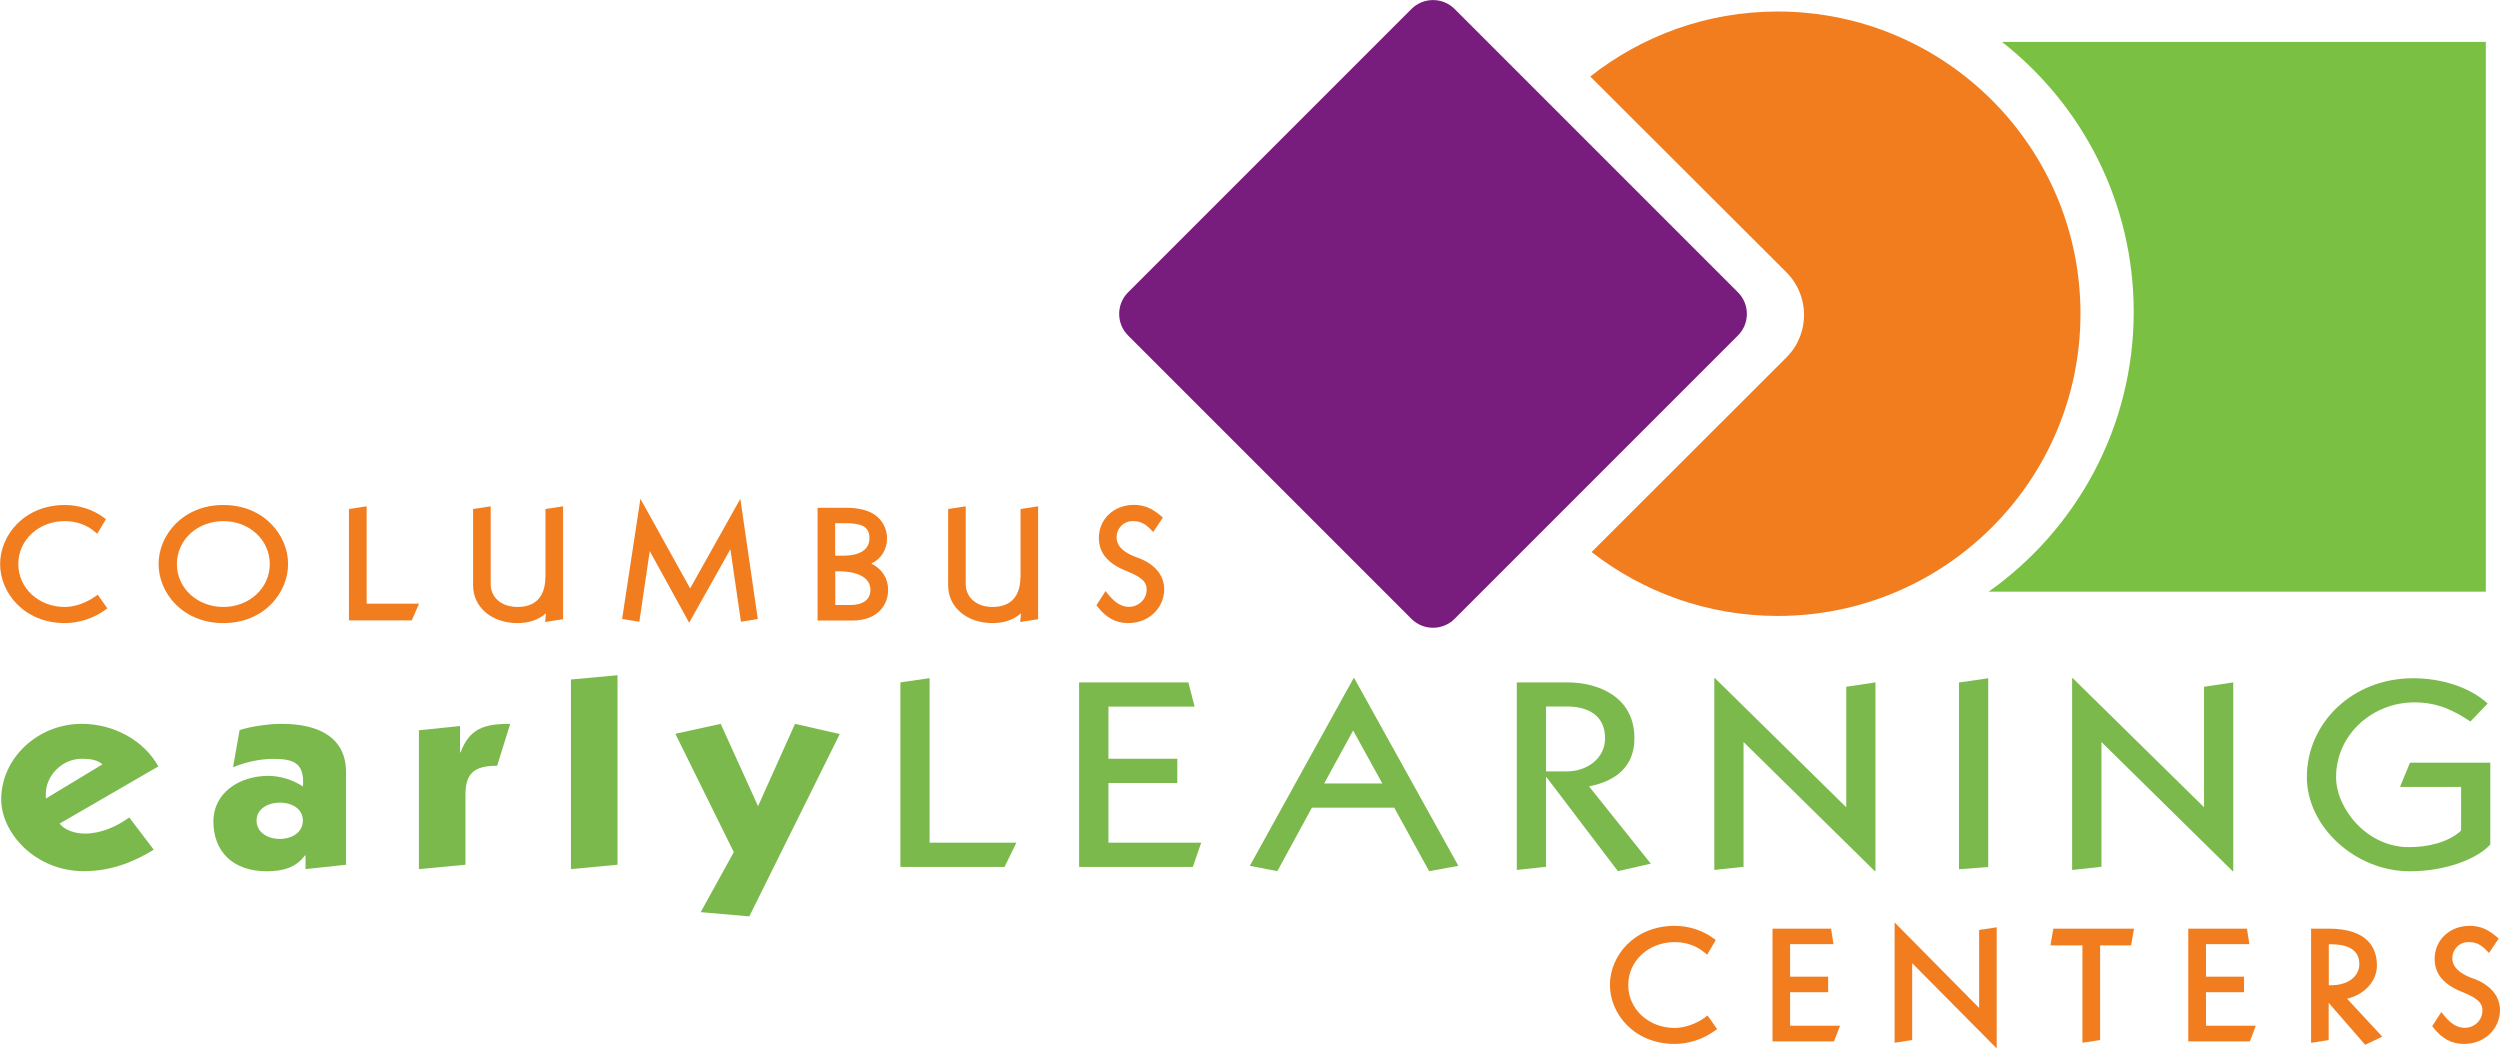 <svg xmlns="http://www.w3.org/2000/svg" width="143" height="60" viewBox="0 0 143 60" fill="none"><g clip-path="url(#clip0_553_224)"><path d="M3.412 47.112C3.717 47.507 4.335 47.681 4.848 47.681C5.784 47.681 6.672 47.278 7.393 46.758L8.794 48.603C7.629 49.324 6.318 49.831 4.799 49.831C2.004 49.831 0.069 47.632 0.069 45.725C0.069 43.374 2.15 41.404 4.674 41.404C6.519 41.404 8.239 42.361 9.058 43.838L3.405 47.112H3.412ZM5.867 43.727C5.59 43.464 5.153 43.401 4.688 43.401C3.53 43.401 2.622 44.386 2.622 45.399V45.676L5.86 43.721L5.867 43.727Z" fill="#7BB94D"></path><path d="M13.704 41.758C14.384 41.543 15.376 41.404 16.111 41.404C18.295 41.404 19.793 42.222 19.793 44.171V49.463L17.477 49.713V48.929H17.442C16.929 49.636 16.159 49.837 15.258 49.837C13.281 49.837 12.206 48.672 12.206 46.98C12.206 45.378 13.655 44.379 15.348 44.379C16.014 44.379 16.763 44.608 17.324 44.983C17.338 44.906 17.338 44.83 17.338 44.733C17.338 43.644 16.776 43.408 15.632 43.408C14.848 43.408 14.044 43.596 13.33 43.887L13.704 41.765V41.758ZM16.007 47.986C16.721 47.986 17.324 47.597 17.324 46.938C17.324 46.28 16.728 45.912 16.007 45.912C15.285 45.912 14.675 46.294 14.675 46.938C14.675 47.584 15.271 47.986 16.007 47.986Z" fill="#7BB94D"></path><path d="M23.955 41.772L26.313 41.529V43.034H26.347C26.86 41.647 27.727 41.404 29.184 41.404L28.435 43.804C27.103 43.79 26.625 44.268 26.625 45.447V49.463L23.962 49.713V41.772H23.955Z" fill="#7BB94D"></path><path d="M35.322 38.623V49.463L32.659 49.713V38.866L35.322 38.623Z" fill="#7BB94D"></path><path d="M43.36 46.113L45.475 41.404L48.034 41.987L42.86 52.417L40.079 52.175L41.973 48.742L38.63 41.973L41.224 41.404L43.36 46.113Z" fill="#7BB94D"></path><path d="M51.502 49.588V39.032L53.173 38.79V48.201H58.139L57.459 49.588H51.502Z" fill="#7BB94D"></path><path d="M61.725 49.588V39.032H67.973L68.334 40.419H63.403V43.401H67.342V44.789H63.403V48.201H68.709L68.23 49.588H61.725Z" fill="#7BB94D"></path><path d="M71.49 49.526L77.426 38.79H77.461L83.418 49.526L81.747 49.831L79.75 46.197H75.041L73.064 49.831L71.497 49.526H71.49ZM79.07 44.816L77.399 41.786L75.741 44.816H79.07Z" fill="#7BB94D"></path><path d="M86.761 49.768V39.032H89.646C91.387 39.032 93.489 39.83 93.489 42.229C93.489 43.797 92.504 44.657 90.895 44.983L94.425 49.401L92.545 49.831L88.467 44.463H88.433V49.581L86.761 49.761V49.768ZM88.433 44.123H89.626C90.77 44.123 91.81 43.388 91.81 42.229C91.81 40.981 90.922 40.412 89.626 40.412H88.433V44.116V44.123Z" fill="#7BB94D"></path><path d="M98.059 49.768V38.79H98.094L105.605 46.176V39.282L107.276 39.032V49.831H107.241L99.731 42.444V49.581L98.059 49.761V49.768Z" fill="#7BB94D"></path><path d="M112.055 49.713V39.039L113.726 38.796V49.595L112.055 49.72V49.713Z" fill="#7BB94D"></path><path d="M118.525 49.768V38.79H118.56L126.071 46.176V39.282L127.742 39.032V49.831H127.707L120.203 42.444V49.581L118.532 49.761L118.525 49.768Z" fill="#7BB94D"></path><path d="M142.452 48.298C141.703 49.13 139.893 49.837 137.84 49.837C134.719 49.837 131.952 47.285 131.952 44.456C131.952 41.362 134.546 38.796 138.028 38.796C139.63 38.796 141.252 39.289 142.293 40.239L141.308 41.272C140.399 40.669 139.484 40.176 138.097 40.176C135.725 40.176 133.624 41.994 133.624 44.456C133.624 46.238 135.378 48.457 137.785 48.457C138.825 48.457 140.018 48.208 140.774 47.514V45.011H137.279L137.854 43.623H142.445V48.298H142.452Z" fill="#7BB94D"></path><path d="M5.437 34.122C4.931 34.489 4.265 34.718 3.703 34.718C2.212 34.718 1.047 33.643 1.047 32.263C1.047 30.883 2.212 29.808 3.703 29.808C4.348 29.808 4.952 30.016 5.403 30.398L5.562 30.529L6.061 29.697L5.937 29.607C5.326 29.149 4.515 28.886 3.71 28.886C1.394 28.886 0.007 30.606 0.007 32.263C0.007 33.921 1.394 35.641 3.71 35.641C4.508 35.641 5.347 35.37 5.999 34.899L6.138 34.795L5.59 34.018L5.451 34.122H5.437Z" fill="#F17D1F"></path><path d="M12.775 28.886C10.458 28.886 9.071 30.606 9.071 32.263C9.071 33.921 10.458 35.641 12.775 35.641C15.091 35.641 16.478 33.921 16.478 32.263C16.478 30.606 15.091 28.886 12.775 28.886ZM15.431 32.263C15.431 33.636 14.266 34.718 12.775 34.718C11.284 34.718 10.118 33.643 10.118 32.263C10.118 30.883 11.284 29.808 12.775 29.808C14.266 29.808 15.431 30.883 15.431 32.263Z" fill="#F17D1F"></path><path d="M20.973 28.962L19.96 29.114V35.488H23.552L23.969 34.531H20.973V28.962Z" fill="#F17D1F"></path><path d="M31.195 33.005C31.195 34.115 30.633 34.718 29.614 34.718C28.691 34.718 28.067 34.191 28.067 33.401V28.962L27.061 29.114V33.491C27.061 34.732 28.13 35.641 29.6 35.641C30.259 35.641 30.807 35.453 31.23 35.079L31.181 35.578L32.208 35.419V28.962L31.202 29.114V32.998L31.195 33.005Z" fill="#F17D1F"></path><path d="M39.476 33.657L36.632 28.532L35.585 35.405L36.57 35.564L37.166 31.521L39.42 35.62L41.778 31.417L42.382 35.564L43.346 35.405L42.347 28.532L39.476 33.657Z" fill="#F17D1F"></path><path d="M49.837 32.235C50.385 31.986 50.739 31.445 50.739 30.786C50.739 30.252 50.476 29.746 50.039 29.447C49.65 29.177 49.089 29.045 48.388 29.045H46.765V35.495H48.742C50.261 35.495 50.801 34.552 50.801 33.74C50.801 33.081 50.462 32.554 49.844 32.235H49.837ZM47.771 31.785V29.926H48.298C49.206 29.926 49.733 30.065 49.733 30.786C49.733 31.431 49.199 31.785 48.222 31.785H47.771ZM47.771 32.679H48.014C48.873 32.679 49.789 32.957 49.789 33.727C49.789 34.295 49.38 34.607 48.631 34.607H47.778V32.686L47.771 32.679Z" fill="#F17D1F"></path><path d="M58.368 33.005C58.368 34.115 57.806 34.718 56.787 34.718C55.864 34.718 55.24 34.191 55.24 33.401V28.962L54.234 29.114V33.491C54.234 34.732 55.302 35.641 56.773 35.641C57.432 35.641 57.98 35.453 58.403 35.079L58.354 35.578L59.38 35.419V28.962L58.375 29.114V32.998L58.368 33.005Z" fill="#F17D1F"></path><path d="M65.047 31.889C63.986 31.507 63.868 31.036 63.868 30.71C63.868 30.273 64.221 29.808 64.79 29.808C65.206 29.808 65.484 29.933 65.816 30.28L65.962 30.432L66.517 29.607L66.399 29.503C65.886 29.066 65.428 28.879 64.859 28.879C63.715 28.879 62.855 29.69 62.855 30.765C62.855 31.625 63.368 32.242 64.429 32.658C65.497 33.081 65.588 33.407 65.588 33.733C65.588 34.274 65.13 34.711 64.575 34.711C64.159 34.711 63.777 34.482 63.389 33.997L63.236 33.81L62.716 34.621L62.793 34.718C63.271 35.336 63.84 35.641 64.526 35.641C65.823 35.641 66.593 34.663 66.593 33.719C66.593 32.894 66.045 32.242 65.047 31.889Z" fill="#F17D1F"></path><path d="M97.525 58.201C97.018 58.569 96.353 58.798 95.791 58.798C94.3 58.798 93.135 57.723 93.135 56.343C93.135 54.963 94.3 53.888 95.791 53.888C96.436 53.888 97.039 54.096 97.49 54.477L97.65 54.609L98.142 53.77L98.017 53.679C97.414 53.222 96.602 52.958 95.791 52.958C93.475 52.958 92.087 54.678 92.087 56.336C92.087 57.993 93.475 59.713 95.791 59.713C96.588 59.713 97.421 59.443 98.079 58.964L98.218 58.86L97.67 58.084L97.532 58.188L97.525 58.201Z" fill="#F17D1F"></path><path d="M102.393 56.752H104.571V55.864H102.393V54.006H104.876L104.737 53.118H101.388V59.568H104.904L105.251 58.673H102.393V56.752Z" fill="#F17D1F"></path><path d="M113.206 57.654L108.372 52.764V59.644L109.377 59.491V55.094L114.211 59.97V53.042L113.206 53.194V57.654Z" fill="#F17D1F"></path><path d="M117.284 54.075H119.115V59.644L120.127 59.492V54.075H121.896L122.069 53.118H117.45L117.284 54.075Z" fill="#F17D1F"></path><path d="M126.182 56.752H128.359V55.864H126.182V54.006H128.664L128.526 53.118H125.169V59.568H128.692L129.032 58.673H126.182V56.752Z" fill="#F17D1F"></path><path d="M135.96 55.233C135.96 54.269 135.482 53.118 133.186 53.118H132.194V59.651L133.2 59.492V57.362L135.288 59.762L136.265 59.297L134.254 57.127C135.246 56.891 135.96 56.121 135.96 55.233ZM134.955 55.143C134.955 55.746 134.448 56.357 133.311 56.357C133.276 56.357 133.242 56.357 133.207 56.357V54.013H133.353C134.081 54.013 134.955 54.207 134.955 55.143Z" fill="#F17D1F"></path><path d="M141.453 55.968C140.274 55.545 140.274 54.976 140.274 54.789C140.274 54.352 140.628 53.888 141.197 53.888C141.613 53.888 141.89 54.012 142.223 54.359L142.369 54.512L142.924 53.687L142.806 53.582C142.286 53.139 141.835 52.958 141.266 52.958C140.122 52.958 139.262 53.77 139.262 54.845C139.262 55.705 139.775 56.322 140.836 56.738C141.904 57.161 141.994 57.487 141.994 57.813C141.994 58.354 141.543 58.791 140.982 58.791C140.559 58.791 140.184 58.562 139.796 58.077L139.643 57.889L139.123 58.694L139.199 58.791C139.678 59.415 140.247 59.713 140.933 59.713C142.23 59.713 143 58.735 143 57.792C143 56.974 142.452 56.322 141.446 55.961L141.453 55.968Z" fill="#F17D1F"></path><path d="M114.516 2.4C119.101 5.992 122.048 11.568 122.048 17.838C122.048 24.447 118.768 30.287 113.753 33.844H142.188V2.4H114.523H114.516Z" fill="#7AC143"></path><path d="M101.679 0.659C97.629 0.659 93.911 2.053 90.964 4.376L102.178 15.57C103.531 16.922 103.531 19.107 102.178 20.452L91.04 31.577C93.981 33.865 97.67 35.232 101.686 35.232C111.25 35.232 119.003 27.492 119.003 17.942C119.003 8.392 111.243 0.659 101.679 0.659Z" fill="#F17D1F"></path><path d="M83.203 35.398C82.524 36.078 81.414 36.078 80.734 35.398L64.526 19.19C63.847 18.51 63.847 17.401 64.526 16.721L80.734 0.513C81.414 -0.166 82.524 -0.166 83.203 0.513L99.411 16.721C100.091 17.401 100.091 18.51 99.411 19.19L83.203 35.398Z" fill="#781D7E"></path></g><defs><clipPath id="clip0_553_224"><rect width="143" height="59.97" fill="white"></rect></clipPath></defs></svg>